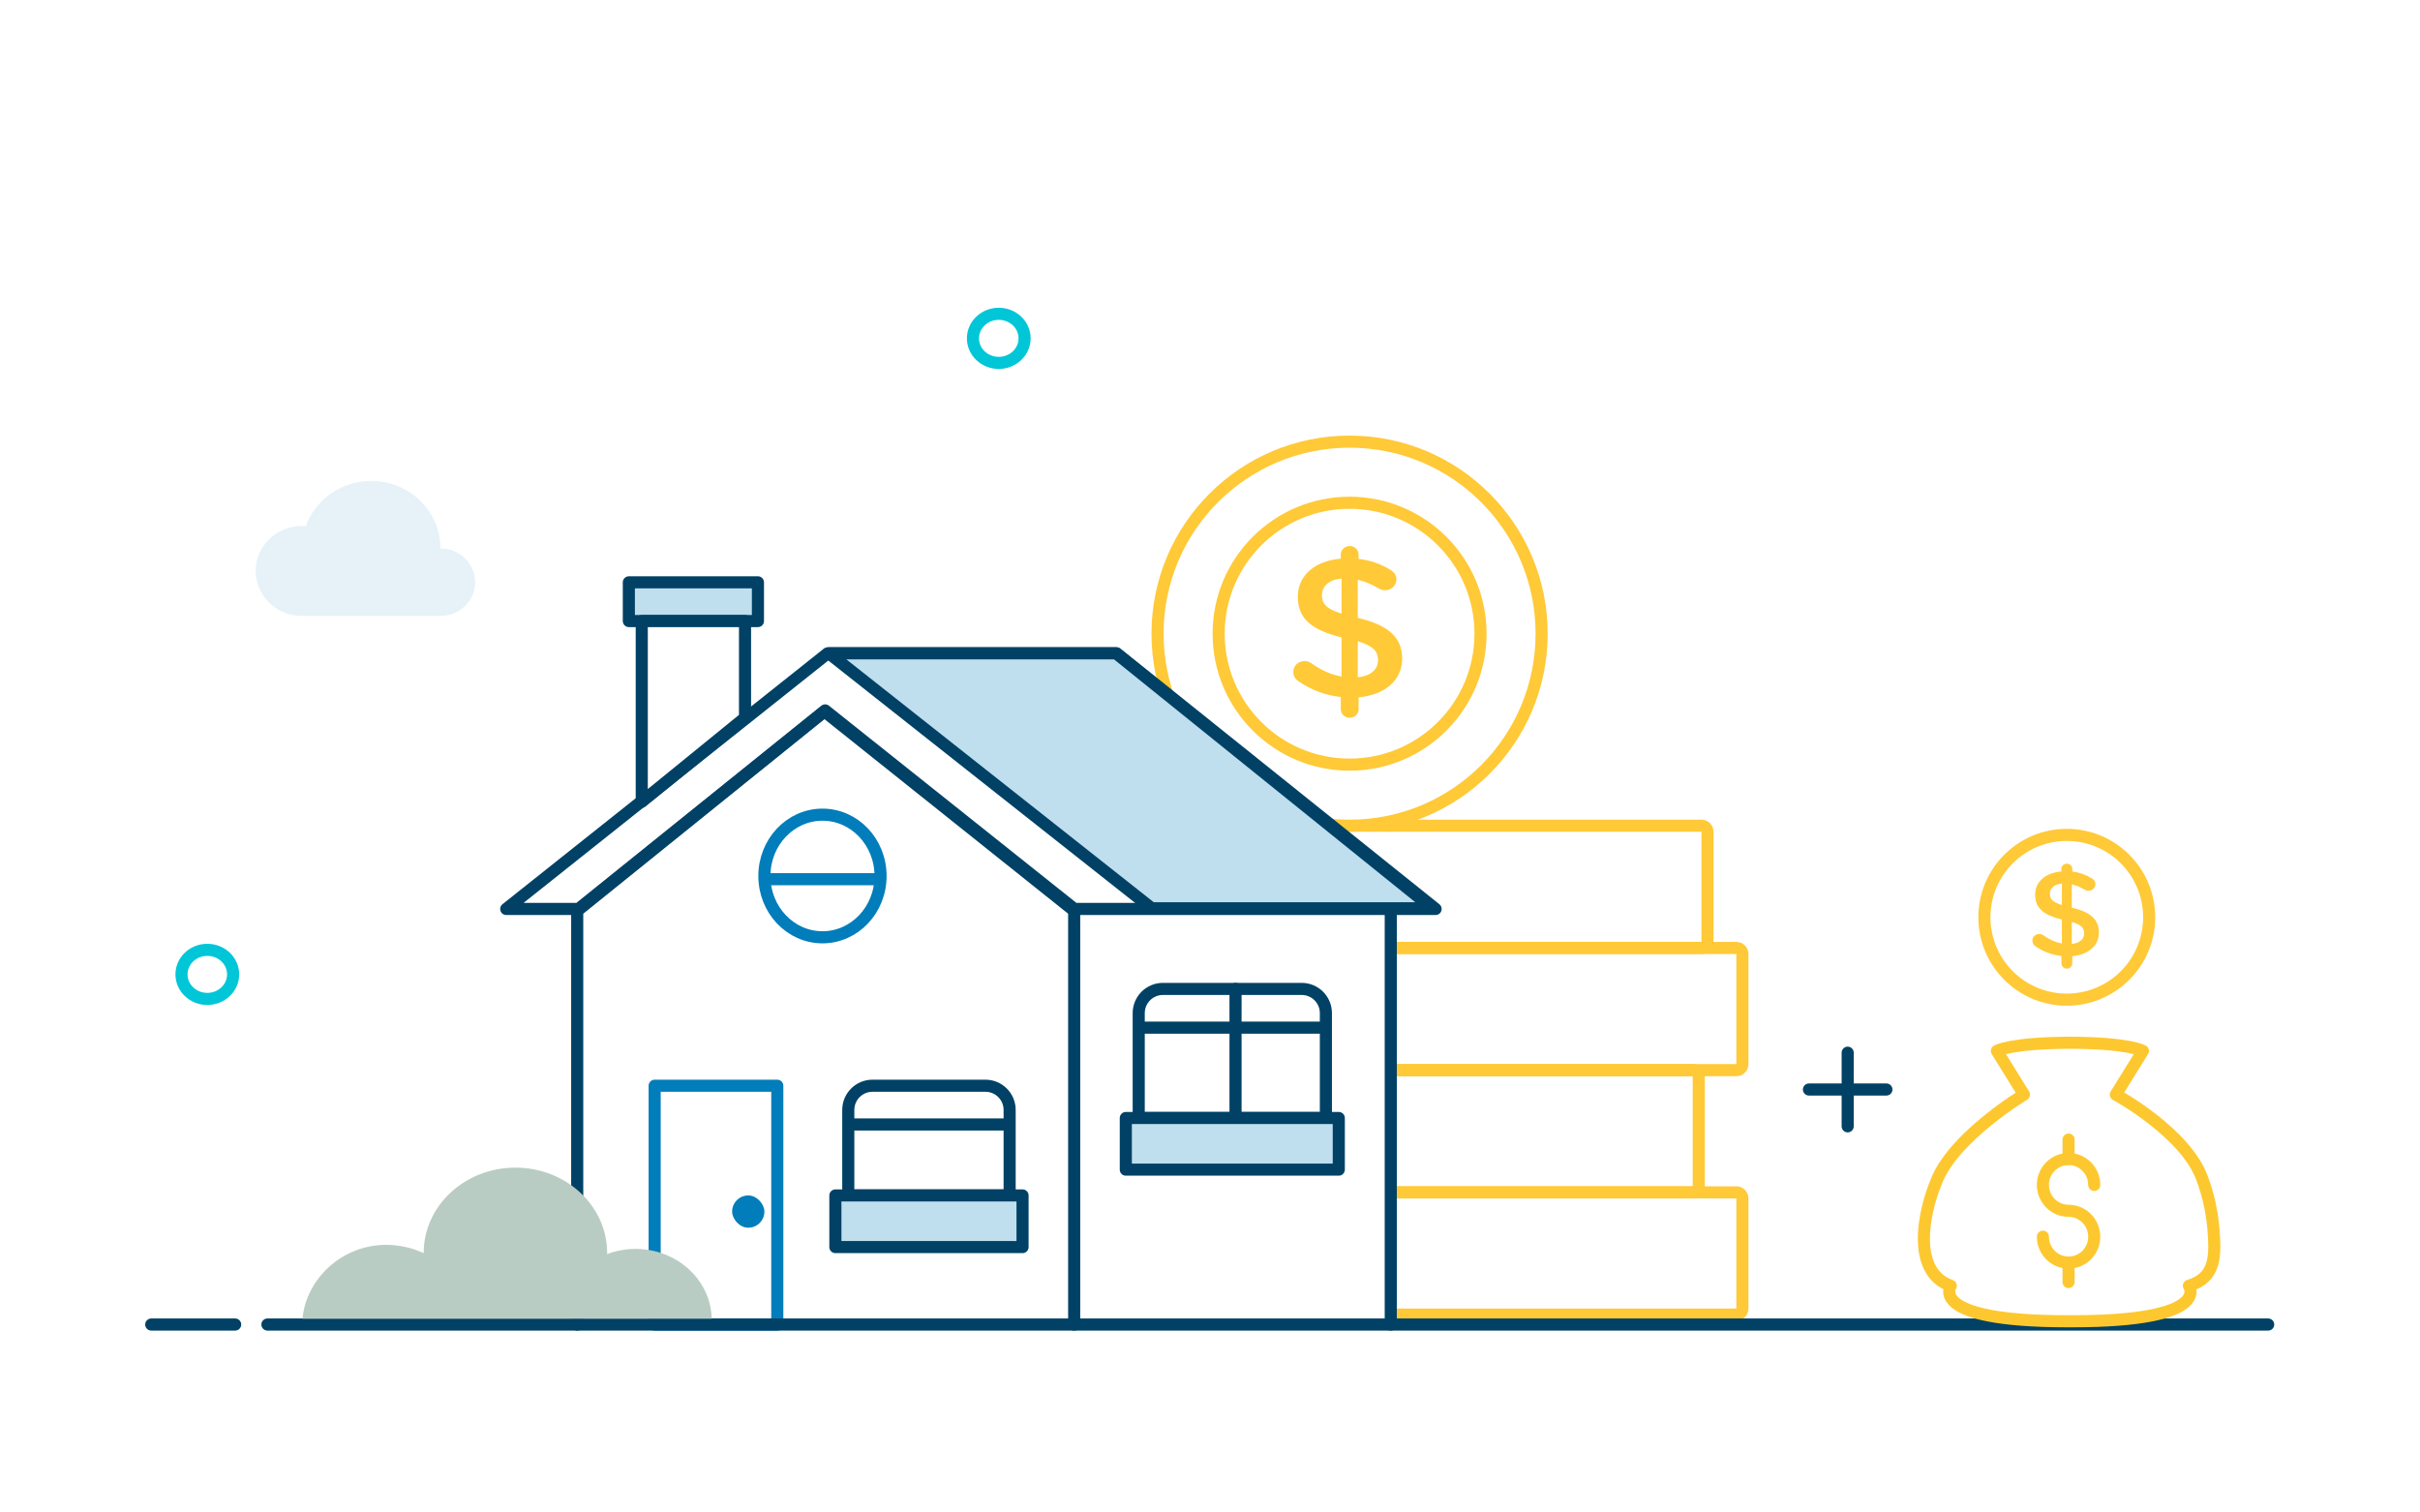 <svg width="400" height="250" viewBox="0 0 400 250" fill="none" xmlns="http://www.w3.org/2000/svg">
<rect width="400" height="250" fill="white"/>
<path d="M230 197.086L287 197.086C287.552 197.086 288 197.533 288 198.086L288 216.286C288 216.838 287.552 217.286 287 217.286L230 217.286" stroke="#FFC937" stroke-width="2"/>
<path d="M230 176.886L279.786 176.886C280.338 176.886 280.786 177.333 280.786 177.886L280.786 196.086C280.786 196.638 280.338 197.086 279.786 197.086L230 197.086" stroke="#FFC937" stroke-width="2"/>
<path d="M229.5 156.686L287 156.686C287.552 156.686 288 157.133 288 157.686L288 175.886C288 176.438 287.552 176.886 287 176.886L230 176.886" stroke="#FFC937" stroke-width="2"/>
<path d="M220.5 136.486L281.229 136.486C281.781 136.486 282.229 136.933 282.229 137.486L282.229 155.686C282.229 156.238 281.781 156.686 281.229 156.686L230 156.686" stroke="#FFC937" stroke-width="2"/>
<circle cx="223.071" cy="104.743" r="31.743" fill="white" stroke="#FFC937" stroke-width="2"/>
<circle cx="223.071" cy="104.743" r="21.643" fill="white" stroke="#FFC937" stroke-width="2"/>
<path fill-rule="evenodd" clip-rule="evenodd" d="M221.616 91.66C221.616 90.873 222.292 90.25 223.104 90.25C223.915 90.25 224.558 90.873 224.558 91.66V92.381C226.553 92.611 228.243 93.234 229.798 94.185C230.339 94.48 230.813 94.972 230.813 95.758C230.813 96.775 229.967 97.562 228.919 97.562C228.581 97.562 228.243 97.463 227.905 97.267C226.722 96.578 225.572 96.086 224.422 95.824V102.119C229.562 103.365 231.759 105.365 231.759 108.873C231.759 112.48 228.852 114.873 224.558 115.267V117.234C224.558 118.021 223.915 118.644 223.104 118.644C222.292 118.644 221.616 118.021 221.616 117.234V115.201C219.08 114.939 216.747 114.054 214.685 112.644C214.11 112.283 213.772 111.758 213.772 111.07C213.772 110.054 214.583 109.267 215.631 109.267C216.037 109.267 216.443 109.398 216.747 109.627C218.336 110.742 219.892 111.496 221.751 111.824V105.365C216.815 104.119 214.516 102.316 214.516 98.611C214.516 95.103 217.39 92.676 221.616 92.349V91.66ZM227.77 109.103C227.77 107.661 227.026 106.775 224.422 105.988V111.956C226.586 111.726 227.77 110.677 227.77 109.103ZM221.751 101.43C219.148 100.61 218.505 99.758 218.505 98.381C218.505 96.938 219.587 95.823 221.751 95.627V101.43Z" fill="#FFC937"/>
<path d="M95.408 150.126H84.74V149.592L137.012 108.521L189.818 150.126H178.084V218.933H95.408V150.126Z" fill="white"/>
<path d="M140.213 185.863H166.882" stroke="#004165" stroke-width="2"/>
<path d="M188.218 169.861H219.155" stroke="#004165" stroke-width="2"/>
<path d="M229.877 150.652V218.933M95.617 150.242H83.673L136.801 107.988H184.574L237.29 150.242H177.573L136.389 117.423L95.617 150.242Z" stroke="#004165" stroke-width="2" stroke-linecap="round" stroke-linejoin="round"/>
<path d="M184.484 107.988H137.012L190.352 150.126H236.757L184.484 107.988Z" fill="#BFDEEE" stroke="#004165" stroke-width="2" stroke-linecap="round" stroke-linejoin="round"/>
<path d="M128.478 179.462H108.209V218.933H128.478V179.462Z" stroke="#007DBA" stroke-width="2" stroke-linecap="round" stroke-linejoin="round"/>
<path d="M162.882 179.462H144.213C142.004 179.462 140.213 181.253 140.213 183.462V197.598H166.882V183.462C166.882 181.253 165.092 179.462 162.882 179.462Z" stroke="#004165" stroke-width="2" stroke-linecap="round" stroke-linejoin="round"/>
<path d="M188.218 184.796V167.46C188.218 165.251 190.009 163.46 192.218 163.46H215.155C217.364 163.46 219.155 165.249 219.155 167.458V184.796H188.218Z" stroke="#004165" stroke-width="2" stroke-linecap="round" stroke-linejoin="round"/>
<path d="M204.22 163.46V184.796" stroke="#004165" stroke-width="2" stroke-linecap="round" stroke-linejoin="round"/>
<path d="M95.408 218.933V150.546L136.273 117.589L177.55 150.546V218.933" stroke="#004165" stroke-width="2" stroke-linecap="round" stroke-linejoin="round"/>
<rect x="106.076" y="102.654" width="17.069" height="2.134" fill="#F2FAFD"/>
<rect x="103.942" y="96.253" width="21.336" height="6.401" fill="#BFDEEE" stroke="#004165" stroke-width="2" stroke-linecap="round" stroke-linejoin="round"/>
<rect x="138.079" y="197.597" width="30.937" height="8.534" fill="#BFDEEE" stroke="#004165" stroke-width="2" stroke-linecap="round" stroke-linejoin="round"/>
<rect x="186.084" y="184.796" width="35.204" height="8.534" fill="#BFDEEE" stroke="#004165" stroke-width="2" stroke-linecap="round" stroke-linejoin="round"/>
<path d="M106.076 102.654V132.524L123.144 118.64V102.654H106.076Z" fill="white" stroke="#004165" stroke-width="2" stroke-linecap="round" stroke-linejoin="round"/>
<rect x="121.011" y="197.597" width="5.334" height="5.334" rx="2.667" fill="#007DBA"/>
<path d="M126.345 145.325L145.547 145.325" stroke="#007DBA" stroke-width="2"/>
<path d="M145.547 144.792C145.547 150.389 141.248 154.926 135.946 154.926C130.643 154.926 126.345 150.389 126.345 144.792C126.345 139.195 130.643 134.657 135.946 134.657C141.248 134.657 145.547 139.195 145.547 144.792Z" stroke="#007DBA" stroke-width="2" stroke-linecap="round" stroke-linejoin="round"/>
<path d="M374.905 218.933L44.202 218.933" stroke="#004165" stroke-width="2" stroke-linecap="round" stroke-linejoin="round"/>
<path d="M38.868 218.933H25" stroke="#004165" stroke-width="2" stroke-linecap="round" stroke-linejoin="round"/>
<path opacity="0.1" d="M72.805 90.65C72.805 84.491 67.677 79.493 61.354 79.493C56.354 79.493 52.106 82.613 50.545 86.964C50.332 86.945 50.12 86.931 49.903 86.931C45.684 86.931 42.265 90.26 42.265 94.37C42.265 98.479 45.684 101.808 49.903 101.808H72.81C75.972 101.808 78.536 99.311 78.536 96.229C78.531 93.147 75.967 90.65 72.805 90.65Z" fill="#007DBA"/>
<path d="M305.401 174V186.172" stroke="#004165" stroke-width="2" stroke-linecap="round" stroke-linejoin="round"/>
<path d="M311.801 180.086H299" stroke="#004165" stroke-width="2" stroke-linecap="round" stroke-linejoin="round"/>
<path fill-rule="evenodd" clip-rule="evenodd" d="M169.353 55.926C169.353 58.167 167.443 59.984 165.086 59.984C162.729 59.984 160.819 58.167 160.819 55.926C160.819 53.685 162.729 51.869 165.086 51.869C167.443 51.869 169.353 53.685 169.353 55.926Z" stroke="#00C6D7" stroke-width="2" stroke-linecap="round" stroke-linejoin="round"/>
<path fill-rule="evenodd" clip-rule="evenodd" d="M38.534 161.057C38.534 163.298 36.624 165.114 34.267 165.114C31.911 165.114 30 163.298 30 161.057C30 158.816 31.911 157 34.267 157C36.624 157 38.534 158.816 38.534 161.057Z" stroke="#00C6D7" stroke-width="2" stroke-linecap="round" stroke-linejoin="round"/>
<circle cx="341.617" cy="151.617" r="13.617" fill="white" stroke="#FFC937" stroke-width="2"/>
<path fill-rule="evenodd" clip-rule="evenodd" d="M340.728 143.624C340.728 143.143 341.141 142.762 341.637 142.762C342.133 142.762 342.525 143.143 342.525 143.624V144.064C343.744 144.205 344.777 144.585 345.727 145.166C346.058 145.346 346.347 145.647 346.347 146.128C346.347 146.749 345.83 147.229 345.19 147.229C344.983 147.229 344.777 147.169 344.57 147.049C343.847 146.628 343.145 146.328 342.442 146.168V150.014C345.582 150.775 346.925 151.997 346.925 154.14C346.925 156.344 345.149 157.806 342.525 158.047V159.248C342.525 159.729 342.133 160.11 341.637 160.11C341.141 160.11 340.728 159.729 340.728 159.248V158.006C339.178 157.846 337.753 157.305 336.493 156.444C336.142 156.224 335.935 155.903 335.935 155.482C335.935 154.861 336.431 154.381 337.071 154.381C337.319 154.381 337.567 154.461 337.753 154.601C338.724 155.282 339.674 155.743 340.81 155.943V151.997C337.794 151.236 336.39 150.134 336.39 147.87C336.39 145.727 338.146 144.245 340.728 144.044V143.624ZM344.488 154.281C344.488 153.399 344.033 152.858 342.442 152.378V156.024C343.765 155.883 344.488 155.242 344.488 154.281ZM340.81 149.593C339.22 149.092 338.827 148.571 338.827 147.73C338.827 146.849 339.488 146.167 340.81 146.047V149.593Z" fill="#FFC937"/>
<path fill-rule="evenodd" clip-rule="evenodd" d="M365.85 203.044C366.209 207.569 366.281 211.169 361.8 212.523C361.8 212.523 365.834 218.39 342.566 218.39H341.694C318.42 218.39 322.446 212.523 322.446 212.523C316.049 210.301 317.74 200.649 320.21 194.92C323.249 187.727 334.537 180.928 334.537 180.928L330.064 173.706C330.064 173.706 332.239 172.394 342.13 172.354C352.021 172.394 354.196 173.706 354.196 173.706L349.723 180.928C349.723 180.928 361.361 187.247 364.045 194.92C365.002 197.535 365.609 200.267 365.85 203.044Z" fill="white" stroke="#FDC82F" stroke-width="2" stroke-linecap="round" stroke-linejoin="round"/>
<path d="M337.668 204.416C337.668 206.78 339.568 208.696 341.911 208.696C344.254 208.696 346.153 206.78 346.153 204.416C346.153 202.051 344.254 200.135 341.911 200.135C339.568 200.135 337.668 198.218 337.668 195.854C337.668 193.49 339.568 191.574 341.911 191.574C344.254 191.574 346.153 193.49 346.153 195.854" stroke="#FDC82F" stroke-width="2" stroke-linecap="round" stroke-linejoin="round"/>
<path d="M341.911 188.363V191.573" stroke="#FDC82F" stroke-width="2" stroke-linecap="round" stroke-linejoin="round"/>
<path d="M341.911 208.696V211.906" stroke="#FDC82F" stroke-width="2" stroke-linecap="round" stroke-linejoin="round"/>
<path d="M70.03 207.14C68.162 206.265 66.055 205.762 63.817 205.762C56.554 205.762 50.604 211.359 50 217.971H117.631C117.54 212.303 113.048 207.377 106.823 206.55C104.548 206.247 102.333 206.541 100.346 207.285C100.347 207.224 100.355 207.167 100.355 207.105C100.355 199.315 93.568 193 85.19 193C76.817 193 70.03 199.317 70.03 207.105V207.14Z" fill="#B9CCC3"/>
</svg>
